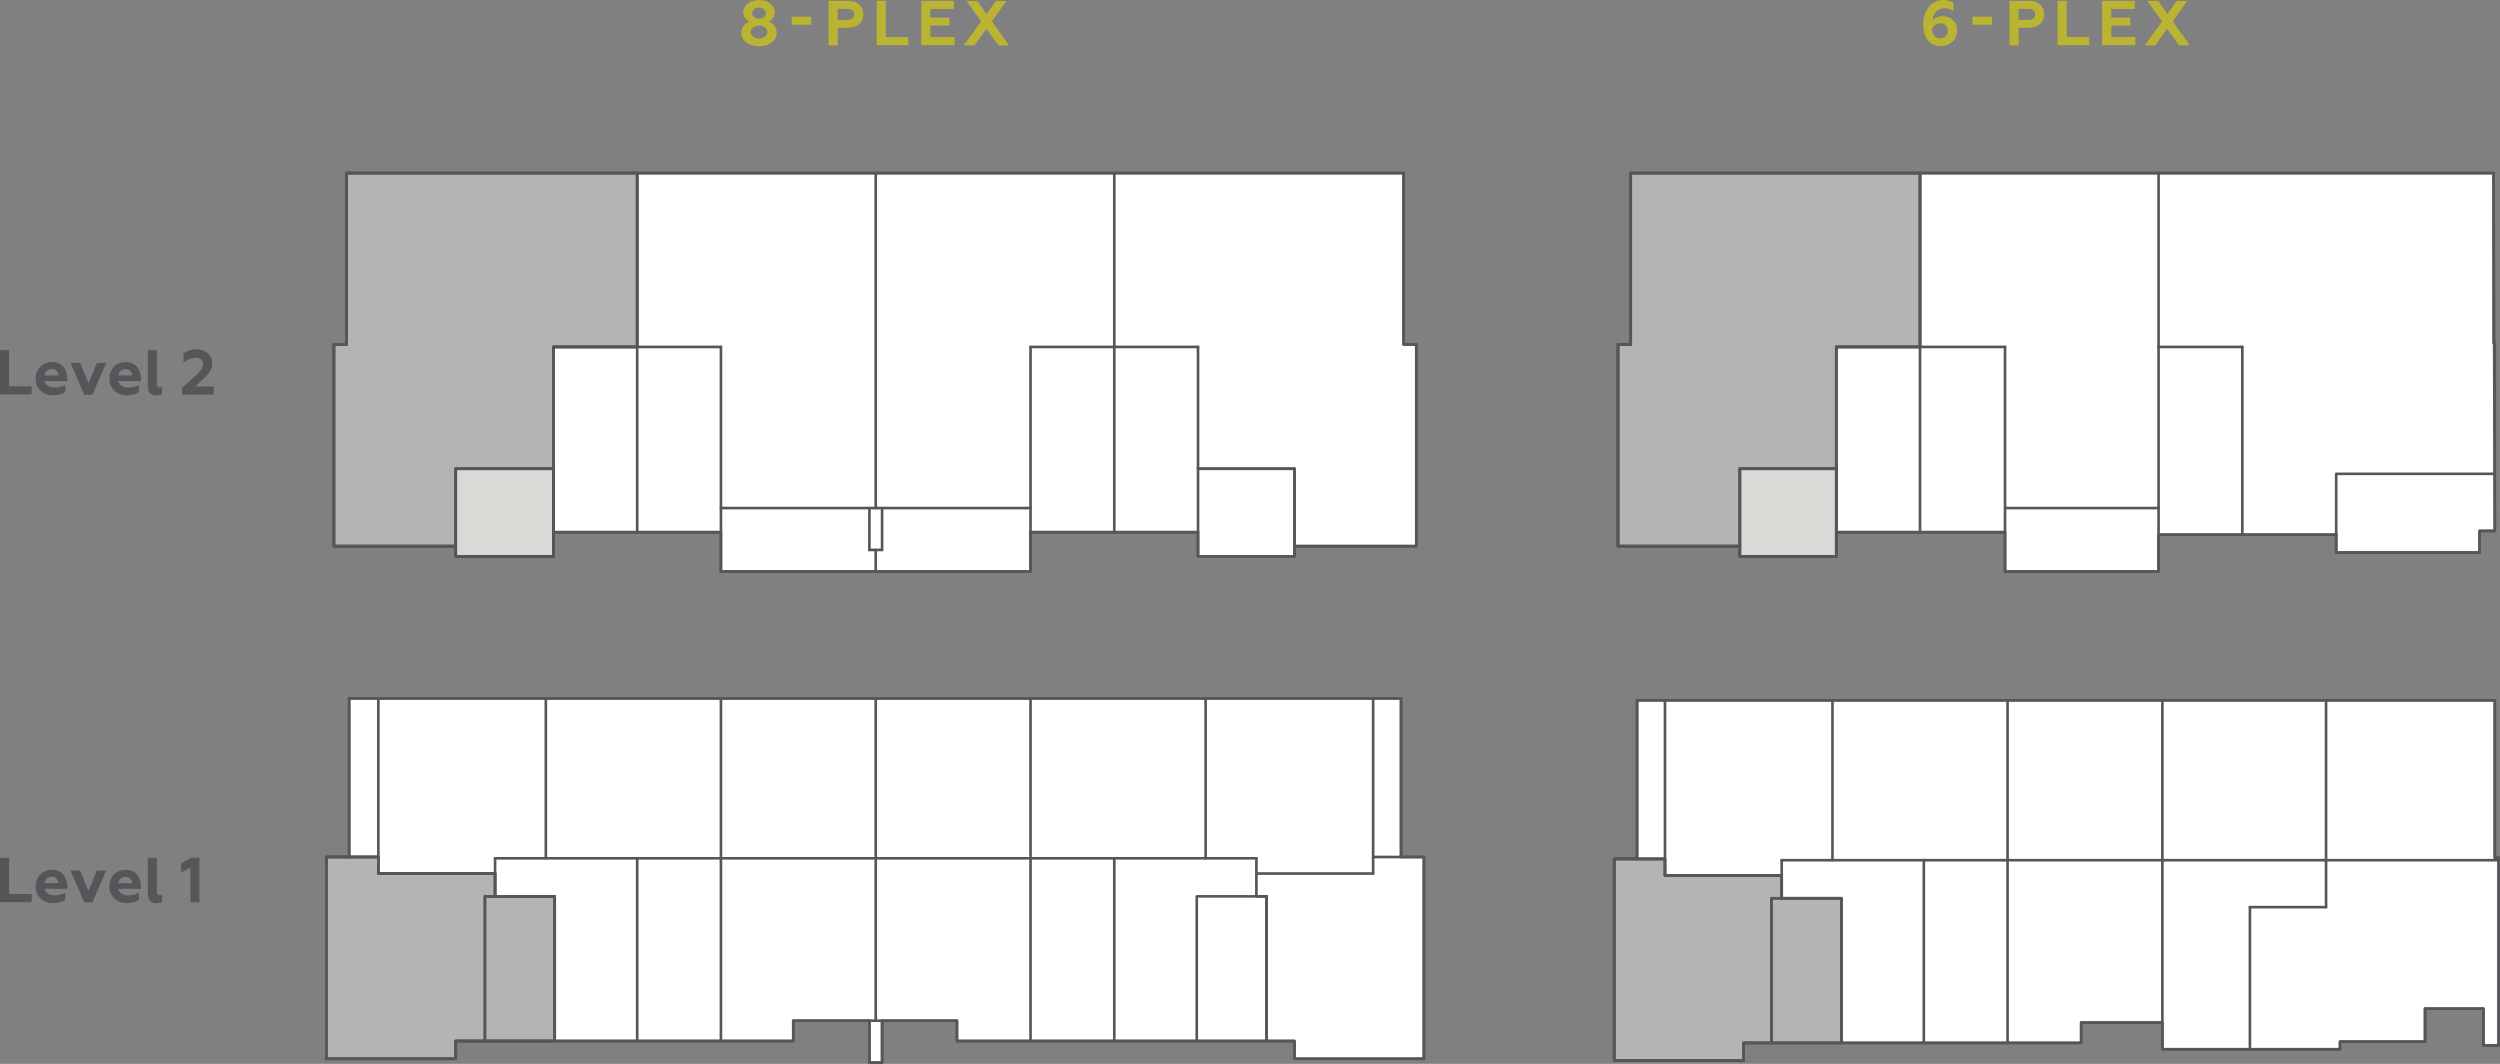 <?xml version="1.0" encoding="UTF-8"?>
<svg xmlns="http://www.w3.org/2000/svg" id="WebsiteKeyPlans" viewBox="0 0 236.43 100.61">
  <rect x="0" y="0" width="236.43" height="100.61" fill="#808080" stroke="none"/>
  <defs>
    <style>
      .cls-1 {
        fill: #b3b4b3;
      }

      .cls-1, .cls-2, .cls-3, .cls-4 {
        stroke: #54565a;
        stroke-linecap: round;
        stroke-linejoin: round;
        stroke-width: .25px;
      }

      .cls-5 {
        fill: #bbb432;
      }

      .cls-2 {
        fill: #fff;
      }

      .cls-3 {
        fill: #d9d9d5;
      }

      .cls-4 {
        fill: none;
      }

      .cls-6 {
        fill: #54565a;
      }
    </style>
  </defs>
  <g>
    <polygon class="cls-2" points="133.94 51.65 122.42 51.65 122.42 52.61 113.3 52.61 113.3 50.33 97.46 50.33 97.46 54.05 68.18 54.05 68.18 50.33 52.34 50.33 52.34 52.61 43.1 52.61 43.1 51.65 31.58 51.65 31.58 32.57 32.78 32.57 32.78 16.37 132.74 16.37 132.74 32.57 133.94 32.57 133.94 51.65"></polygon>
    <polygon class="cls-1" points="32.78 16.37 60.26 16.37 60.26 32.81 52.34 32.81 52.34 52.61 43.1 52.61 43.1 51.65 31.58 51.65 31.58 32.57 32.78 32.57 32.78 16.37"></polygon>
    <rect class="cls-3" x="43.1" y="44.33" width="9.24" height="8.28"></rect>
    <polyline class="cls-4" points="31.58 32.57 31.58 51.65 43.1 51.65 43.1 52.61 52.34 52.61 52.34 50.33 68.18 50.33 68.18 54.05 97.46 54.05 97.46 50.33 113.3 50.33 113.3 52.61 122.42 52.61 122.42 51.65 133.94 51.65 133.94 32.57 132.74 32.57 132.74 16.37 32.78 16.37 32.78 32.57 31.58 32.57"></polyline>
    <polyline class="cls-4" points="52.34 32.81 60.26 32.81 60.26 16.37 32.78 16.37 32.78 32.57 31.58 32.57 31.58 51.65 43.1 51.65 43.1 52.61 52.34 52.61 52.34 32.81"></polyline>
    <line class="cls-4" x1="68.18" y1="50.33" x2="68.18" y2="32.81"></line>
    <line class="cls-4" x1="52.34" y1="32.81" x2="68.18" y2="32.81"></line>
    <line class="cls-4" x1="60.26" y1="50.33" x2="60.26" y2="16.37"></line>
    <line class="cls-4" x1="82.82" y1="48.05" x2="82.82" y2="16.37"></line>
    <line class="cls-4" x1="68.18" y1="48.05" x2="97.46" y2="48.05"></line>
    <line class="cls-4" x1="52.34" y1="44.33" x2="43.1" y2="44.33"></line>
    <line class="cls-4" x1="43.1" y1="51.65" x2="43.1" y2="44.33"></line>
    <polyline class="cls-4" points="52.34 50.33 52.34 44.33 52.34 32.81"></polyline>
    <line class="cls-4" x1="82.22" y1="48.05" x2="82.22" y2="52.01"></line>
    <line class="cls-4" x1="83.42" y1="48.05" x2="83.42" y2="52.01"></line>
    <line class="cls-4" x1="82.22" y1="52.01" x2="83.42" y2="52.01"></line>
    <line class="cls-4" x1="97.46" y1="50.33" x2="97.46" y2="32.81"></line>
    <line class="cls-4" x1="113.3" y1="32.81" x2="97.46" y2="32.81"></line>
    <line class="cls-4" x1="105.38" y1="50.33" x2="105.38" y2="16.37"></line>
    <line class="cls-4" x1="113.3" y1="44.33" x2="122.42" y2="44.33"></line>
    <line class="cls-4" x1="122.42" y1="51.65" x2="122.42" y2="44.33"></line>
    <polyline class="cls-4" points="113.3 50.33 113.3 44.33 113.3 32.81"></polyline>
    <polyline class="cls-4" points="52.34 44.33 43.1 44.33 43.1 51.65"></polyline>
    <polyline class="cls-4" points="113.3 44.33 122.42 44.33 122.42 51.65"></polyline>
    <line class="cls-4" x1="82.82" y1="52.01" x2="82.82" y2="54.05"></line>
  </g>
  <g>
    <path class="cls-6" d="M0,33.11h.86v3.42h2.13v.77H0v-4.2Z"></path>
    <path class="cls-6" d="M3.37,35.81c0-.87.61-1.57,1.56-1.57s1.43.73,1.43,1.58v.22h-2.15c.09.43.49.62,1,.62.36,0,.69-.11.96-.26v.68c-.25.19-.68.31-1.14.31-.91,0-1.66-.6-1.66-1.58ZM5.53,35.5c-.01-.31-.24-.6-.63-.6s-.65.26-.68.6h1.31Z"></path>
    <path class="cls-6" d="M6.67,34.32h.91l.79,1.94.79-1.94h.88l-1.3,3.02h-.77l-1.3-3.02Z"></path>
    <path class="cls-6" d="M10.34,35.81c0-.87.61-1.57,1.56-1.57s1.43.73,1.43,1.58v.22h-2.15c.09.43.49.62,1,.62.36,0,.69-.11.96-.26v.68c-.25.19-.68.31-1.14.31-.91,0-1.66-.6-1.66-1.58ZM12.5,35.5c-.01-.31-.24-.6-.63-.6s-.65.26-.68.6h1.31Z"></path>
    <path class="cls-6" d="M13.98,36.56v-3.45h.85v3.23c0,.22.12.3.27.3.08,0,.16-.02.22-.05v.7c-.14.07-.34.11-.53.11-.41,0-.8-.18-.8-.83Z"></path>
    <path class="cls-6" d="M17.22,36.68l1.24-1.12c.54-.49.75-.76.75-1.13s-.29-.59-.72-.59c-.46,0-.82.2-1.13.48v-.89c.31-.24.72-.4,1.22-.4.77,0,1.49.49,1.49,1.28,0,.6-.24.99-.89,1.58l-.72.66h1.75v.76h-2.99v-.63Z"></path>
  </g>
  <g>
    <polygon class="cls-2" points="134.66 100.13 122.42 100.13 122.42 98.45 90.5 98.45 90.5 96.53 83.42 96.53 83.42 100.49 82.22 100.49 82.22 96.53 75.02 96.53 75.02 98.45 43.1 98.45 43.1 100.13 30.86 100.13 30.86 81.05 33.02 81.05 33.02 66.05 132.5 66.05 132.5 81.05 134.66 81.05 134.66 100.13"></polygon>
    <polygon class="cls-1" points="30.86 81.05 35.78 81.05 35.78 82.61 46.82 82.61 46.82 84.77 52.46 84.77 52.46 98.45 43.1 98.45 43.1 100.13 30.86 100.13 30.86 81.05"></polygon>
    <polyline class="cls-4" points="30.86 81.05 30.86 100.13 43.1 100.13 43.1 98.45 75.02 98.45 75.02 96.53 82.22 96.53 82.22 100.49 83.42 100.49 83.42 96.53 90.5 96.53 90.5 98.45 122.42 98.45 122.42 100.13 134.66 100.13 134.66 81.05 132.5 81.05 132.5 66.05 33.02 66.05 33.02 81.05 30.86 81.05"></polyline>
    <polyline class="cls-4" points="30.86 81.05 30.86 100.13 43.1 100.13 43.1 98.45 52.46 98.45 52.46 84.77 46.82 84.77 46.82 82.61 35.78 82.61 35.78 81.05 30.86 81.05"></polyline>
    <line class="cls-4" x1="68.18" y1="98.45" x2="68.18" y2="66.05"></line>
    <line class="cls-4" x1="46.82" y1="81.17" x2="118.82" y2="81.17"></line>
    <line class="cls-4" x1="46.82" y1="82.61" x2="35.78" y2="82.61"></line>
    <line class="cls-4" x1="35.78" y1="66.05" x2="35.78" y2="82.61"></line>
    <line class="cls-4" x1="33.02" y1="81.05" x2="35.78" y2="81.05"></line>
    <line class="cls-4" x1="46.82" y1="81.17" x2="46.82" y2="84.77"></line>
    <polyline class="cls-4" points="45.86 84.77 52.46 84.77 52.46 98.45"></polyline>
    <line class="cls-4" x1="60.26" y1="98.45" x2="60.26" y2="81.17"></line>
    <line class="cls-4" x1="97.46" y1="98.45" x2="97.46" y2="66.05"></line>
    <line class="cls-4" x1="82.82" y1="96.53" x2="82.82" y2="66.05"></line>
    <line class="cls-4" x1="118.82" y1="82.61" x2="129.86" y2="82.61"></line>
    <line class="cls-4" x1="129.86" y1="66.05" x2="129.86" y2="82.61"></line>
    <line class="cls-4" x1="132.5" y1="81.05" x2="129.86" y2="81.05"></line>
    <line class="cls-4" x1="118.82" y1="81.17" x2="118.82" y2="84.77"></line>
    <polyline class="cls-4" points="119.78 84.77 113.18 84.77 113.18 98.45"></polyline>
    <line class="cls-4" x1="105.38" y1="98.45" x2="105.38" y2="81.17"></line>
    <line class="cls-4" x1="82.22" y1="96.53" x2="83.42" y2="96.53"></line>
    <line class="cls-4" x1="51.62" y1="81.17" x2="51.62" y2="66.05"></line>
    <line class="cls-4" x1="114.02" y1="81.17" x2="114.02" y2="66.05"></line>
    <line class="cls-4" x1="45.86" y1="84.77" x2="45.86" y2="98.45"></line>
    <line class="cls-4" x1="119.78" y1="84.77" x2="119.78" y2="98.45"></line>
    <line class="cls-4" x1="46.82" y1="84.77" x2="45.86" y2="84.77"></line>
    <line class="cls-4" x1="45.86" y1="98.45" x2="45.86" y2="84.77"></line>
    <line class="cls-4" x1="118.82" y1="84.77" x2="119.78" y2="84.77"></line>
    <line class="cls-4" x1="119.78" y1="98.45" x2="119.78" y2="84.77"></line>
  </g>
  <g>
    <path class="cls-6" d="M0,81.13h.86v3.42h2.13v.77H0v-4.2Z"></path>
    <path class="cls-6" d="M3.37,83.83c0-.87.61-1.57,1.56-1.57s1.43.73,1.43,1.58v.22h-2.15c.09.43.49.62,1,.62.36,0,.69-.11.96-.26v.68c-.25.19-.68.31-1.14.31-.91,0-1.66-.6-1.66-1.58ZM5.52,83.52c-.01-.31-.24-.6-.63-.6s-.65.26-.68.6h1.31Z"></path>
    <path class="cls-6" d="M6.67,82.33h.91l.79,1.94.79-1.94h.88l-1.3,3.02h-.77l-1.3-3.02Z"></path>
    <path class="cls-6" d="M10.34,83.83c0-.87.61-1.57,1.56-1.57s1.43.73,1.43,1.58v.22h-2.15c.09.43.49.62,1,.62.36,0,.69-.11.96-.26v.68c-.25.19-.68.31-1.14.31-.91,0-1.66-.6-1.66-1.58ZM12.5,83.52c-.01-.31-.24-.6-.63-.6s-.65.26-.68.6h1.31Z"></path>
    <path class="cls-6" d="M13.98,84.58v-3.45h.85v3.23c0,.22.12.3.27.3.08,0,.16-.02.22-.05v.7c-.14.07-.34.11-.53.11-.41,0-.8-.18-.8-.83Z"></path>
    <path class="cls-6" d="M18.02,82.05l-.89.45v-.85l.98-.53h.75v4.2h-.85v-3.27Z"></path>
  </g>
  <g>
    <polygon class="cls-2" points="154.22 16.37 235.82 16.37 235.94 50.21 234.5 50.21 234.5 52.25 220.94 52.25 220.94 50.57 204.14 50.57 204.14 54.05 189.62 54.05 189.62 50.33 173.66 50.33 173.66 52.61 164.54 52.61 164.54 51.65 153.02 51.65 153.02 32.57 154.22 32.57 154.22 16.37"></polygon>
    <polygon class="cls-1" points="154.22 16.37 181.58 16.37 181.58 32.81 173.66 32.81 173.66 52.61 164.54 52.61 164.54 51.65 153.02 51.65 153.02 32.57 154.22 32.57 154.22 16.37"></polygon>
    <rect class="cls-3" x="164.54" y="44.33" width="9.12" height="8.28"></rect>
    <polyline class="cls-4" points="153.02 32.57 153.02 51.65 164.54 51.65 164.54 52.61 173.66 52.61 173.66 50.33 189.62 50.33 189.62 54.05 204.14 54.05 204.14 50.57 220.94 50.57 220.94 52.25 234.5 52.25 234.5 50.21 235.94 50.21 235.94 32.45 235.82 32.45 235.82 16.37 154.22 16.37 154.22 32.57 153.02 32.57"></polyline>
    <polyline class="cls-4" points="173.66 32.81 181.58 32.81 181.58 16.37 154.22 16.37 154.22 32.57 153.02 32.57 153.02 51.65 164.54 51.65 164.54 52.61 173.66 52.61 173.66 32.81"></polyline>
    <line class="cls-4" x1="189.62" y1="50.33" x2="189.62" y2="32.81"></line>
    <line class="cls-4" x1="173.66" y1="32.81" x2="189.62" y2="32.81"></line>
    <line class="cls-4" x1="181.58" y1="50.33" x2="181.58" y2="16.37"></line>
    <line class="cls-4" x1="204.14" y1="50.57" x2="204.14" y2="16.37"></line>
    <line class="cls-4" x1="189.62" y1="48.05" x2="204.14" y2="48.05"></line>
    <line class="cls-4" x1="173.66" y1="44.33" x2="164.54" y2="44.33"></line>
    <line class="cls-4" x1="164.54" y1="51.65" x2="164.54" y2="44.33"></line>
    <polyline class="cls-4" points="173.66 50.33 173.66 44.33 173.66 32.81"></polyline>
    <line class="cls-4" x1="212.06" y1="50.57" x2="212.06" y2="32.81"></line>
    <line class="cls-4" x1="204.14" y1="32.81" x2="212.06" y2="32.81"></line>
    <polyline class="cls-4" points="220.94 50.57 220.94 44.81 235.94 44.81"></polyline>
    <polyline class="cls-4" points="173.66 44.33 164.54 44.33 164.54 51.65"></polyline>
  </g>
  <g>
    <polygon class="cls-2" points="235.94 66.23 235.94 81.11 236.3 81.11 236.3 98.87 234.86 98.87 234.86 95.39 229.34 95.39 229.34 98.51 221.3 98.51 221.3 99.23 204.5 99.23 204.5 96.71 196.82 96.71 196.82 98.63 164.9 98.63 164.9 100.31 152.66 100.31 152.66 81.23 154.82 81.23 154.82 66.23 235.94 66.23"></polygon>
    <polygon class="cls-1" points="152.66 81.23 157.46 81.23 157.46 82.79 168.5 82.79 168.5 84.95 174.14 84.95 174.14 98.63 164.9 98.63 164.9 100.31 152.66 100.31 152.66 81.23"></polygon>
    <polyline class="cls-4" points="152.66 81.23 152.66 100.31 164.9 100.31 164.9 98.63 196.82 98.63 196.82 96.71 204.5 96.71 204.5 99.23 221.3 99.23 221.3 98.51 229.34 98.51 229.34 95.39 234.86 95.39 234.86 98.87 236.3 98.87 236.3 81.11 235.94 81.11 235.94 66.23 154.82 66.23 154.82 81.23 152.66 81.23"></polyline>
    <polyline class="cls-4" points="152.66 81.23 152.66 100.31 164.9 100.31 164.9 98.63 174.14 98.63 174.14 84.95 168.5 84.95 168.5 82.79 157.46 82.79 157.46 81.23 152.66 81.23"></polyline>
    <line class="cls-4" x1="189.86" y1="98.63" x2="189.86" y2="66.23"></line>
    <line class="cls-4" x1="204.5" y1="96.71" x2="204.5" y2="66.23"></line>
    <line class="cls-4" x1="212.78" y1="99.23" x2="212.78" y2="85.79"></line>
    <line class="cls-4" x1="219.98" y1="85.79" x2="219.98" y2="66.23"></line>
    <line class="cls-4" x1="168.5" y1="81.35" x2="236.3" y2="81.35"></line>
    <line class="cls-4" x1="168.5" y1="82.79" x2="157.46" y2="82.79"></line>
    <line class="cls-4" x1="157.46" y1="66.23" x2="157.46" y2="82.79"></line>
    <line class="cls-4" x1="154.82" y1="81.23" x2="157.46" y2="81.23"></line>
    <line class="cls-4" x1="168.5" y1="81.35" x2="168.5" y2="84.95"></line>
    <polyline class="cls-4" points="167.54 84.95 174.14 84.95 174.14 98.63"></polyline>
    <line class="cls-4" x1="181.94" y1="98.63" x2="181.94" y2="81.35"></line>
    <line class="cls-4" x1="212.78" y1="85.79" x2="219.98" y2="85.79"></line>
    <line class="cls-4" x1="173.3" y1="81.35" x2="173.3" y2="66.23"></line>
    <line class="cls-4" x1="167.54" y1="84.95" x2="167.54" y2="98.63"></line>
    <line class="cls-4" x1="168.5" y1="84.95" x2="167.54" y2="84.95"></line>
    <line class="cls-4" x1="167.54" y1="98.63" x2="167.54" y2="84.95"></line>
  </g>
  <g>
    <path class="cls-5" d="M73.46,3.09c0,.83-.78,1.28-1.67,1.28s-1.68-.45-1.68-1.28c0-.49.33-.88.78-1.04-.36-.17-.59-.49-.59-.88,0-.7.64-1.16,1.49-1.16s1.48.47,1.48,1.16c0,.4-.23.71-.59.88.46.16.78.55.78,1.04ZM72.56,3.03c0-.35-.33-.61-.78-.61s-.79.26-.79.61.34.61.79.61.78-.26.78-.61ZM71.13,1.25c0,.31.29.52.65.52s.65-.22.65-.52-.28-.53-.65-.53-.65.22-.65.53Z"></path>
    <path class="cls-5" d="M74.87,1.58h1.85v.76h-1.85v-.76Z"></path>
    <path class="cls-5" d="M78.36.08h1.83c.92,0,1.46.53,1.46,1.27s-.55,1.27-1.46,1.27h-.97v1.66h-.86V.08ZM80.13,1.88c.41,0,.66-.19.66-.52s-.25-.52-.66-.52h-.91v1.04h.91Z"></path>
    <path class="cls-5" d="M82.91.08h.86v3.42h2.13v.77h-2.99V.08Z"></path>
    <path class="cls-5" d="M87.13.08h3.08v.77h-2.22v.81h1.79v.76h-1.79v1.08h2.29v.77h-3.15V.08Z"></path>
    <path class="cls-5" d="M93.29,1.34l.89-1.25h1l-1.38,1.93,1.63,2.27h-1.01l-1.14-1.56-1.13,1.56h-1l1.64-2.26-1.38-1.94h1.01l.88,1.25Z"></path>
  </g>
  <g>
    <path class="cls-5" d="M181.87,2.4c0-1.24.62-2.4,1.93-2.4.33,0,.66.08.95.27v.78c-.26-.18-.54-.27-.85-.27-.72,0-1.1.52-1.14,1.14.2-.24.55-.39.98-.39.74,0,1.34.51,1.34,1.35,0,.89-.67,1.48-1.52,1.48-1.06,0-1.67-.76-1.67-1.97ZM184.21,2.9c0-.41-.3-.7-.72-.7-.33,0-.65.22-.77.53.03.57.32.89.77.89.42,0,.72-.29.72-.72Z"></path>
    <path class="cls-5" d="M186.54,1.58h1.85v.76h-1.85v-.76Z"></path>
    <path class="cls-5" d="M190.03.08h1.84c.92,0,1.46.53,1.46,1.27s-.55,1.27-1.46,1.27h-.97v1.66h-.86V.08ZM191.81,1.88c.41,0,.66-.19.66-.52s-.25-.52-.66-.52h-.91v1.04h.91Z"></path>
    <path class="cls-5" d="M194.59.08h.86v3.42h2.13v.77h-2.99V.08Z"></path>
    <path class="cls-5" d="M198.81.08h3.08v.77h-2.22v.81h1.79v.76h-1.79v1.08h2.28v.77h-3.15V.08Z"></path>
    <path class="cls-5" d="M204.96,1.34l.89-1.25h1l-1.38,1.93,1.63,2.27h-1.01l-1.14-1.56-1.13,1.56h-.99l1.64-2.26-1.38-1.94h1.01l.88,1.25Z"></path>
  </g>
</svg>
